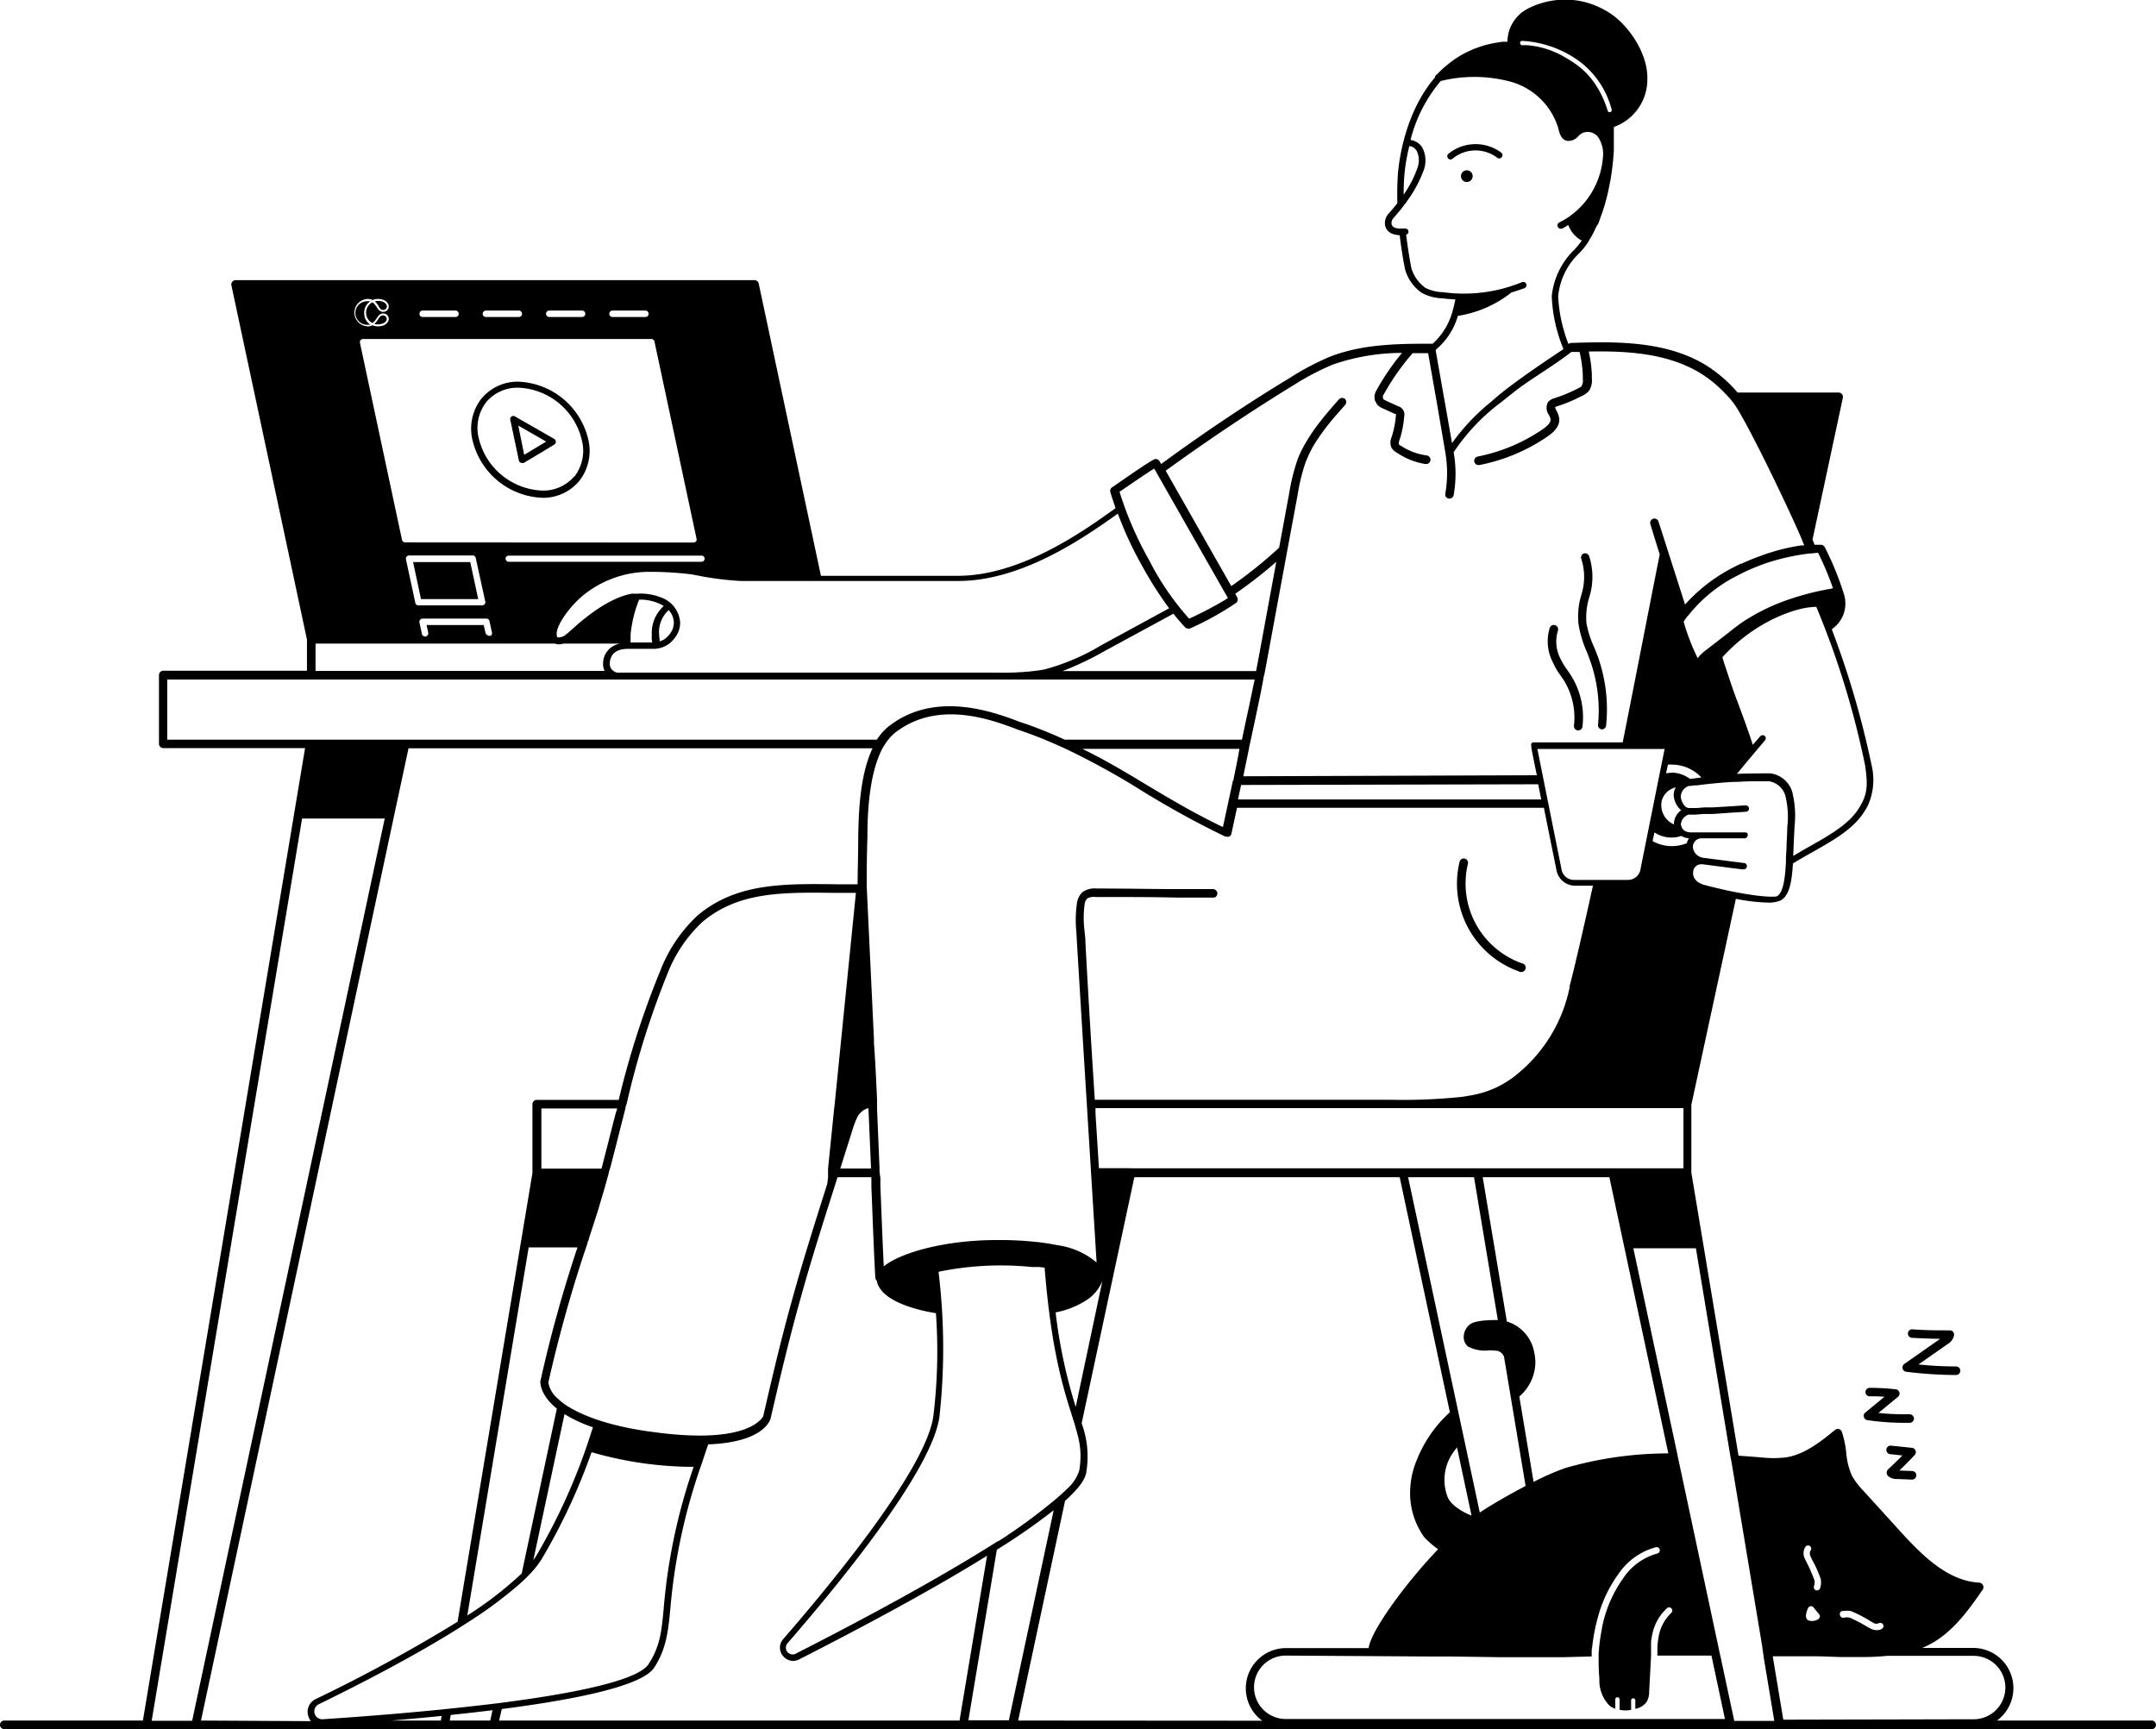 <svg xmlns="http://www.w3.org/2000/svg" id="Layer_1" data-name="Layer 1" viewBox="0 0 250.89 201.23"><path d="M45,37.11a.42.42,0,0,0-.41-.41c-.24,0-.36.1-.59.46a2.43,2.43,0,0,1-.44.53,1.29,1.29,0,0,0,.4.06C44.41,37.75,45,37.56,45,37.11Z"></path><path d="M42.38,36.39a1.56,1.56,0,0,1,.72-1.33.75.75,0,0,0-.26,0,1.37,1.37,0,1,0,0,2.73,1.09,1.09,0,0,0,.26,0A1.59,1.59,0,0,1,42.38,36.39Z"></path><path d="M44.61,36.07a.41.41,0,0,0,.41-.41c0-.27-.32-.64-1-.64a1.29,1.29,0,0,0-.4.06,2.27,2.27,0,0,1,.44.54C44.25,36,44.37,36.07,44.61,36.07Z"></path><polygon points="48.07 65.41 48.99 69.72 55.65 69.72 54.72 65.41 48.07 65.41"></polygon><path d="M60.35,44.42a5.45,5.45,0,0,0-4.35,2,5.68,5.68,0,0,0-1,4.86,8.7,8.7,0,0,0,8.09,6.65,5.44,5.44,0,0,0,4.35-2,5.68,5.68,0,0,0,1-4.86A8.71,8.71,0,0,0,60.35,44.42Zm6.49,11a4.73,4.73,0,0,1-3.77,1.67,7.91,7.91,0,0,1-7.35-6.06,4.93,4.93,0,0,1,.86-4.23,4.74,4.74,0,0,1,3.77-1.68,7.91,7.91,0,0,1,7.35,6.07A4.94,4.94,0,0,1,66.84,55.47Z"></path><path d="M64.46,51.06l-4.52-2.59a.36.36,0,0,0-.41,0,.37.37,0,0,0-.15.38l1,4.73a.37.37,0,0,0,.37.3.38.38,0,0,0,.19,0l3.56-2.14a.4.4,0,0,0,.18-.33A.37.37,0,0,0,64.46,51.06ZM61,52.93l-.69-3.4,3.25,1.86Z"></path><path d="M219.55,171.39a.54.54,0,0,0,.14.36,1.49,1.49,0,0,0,1.1.37l1.71.07h0a.5.5,0,0,0,0-1l-1.47-.06c.61-.58,1.2-1.19,1.78-1.8a.5.5,0,0,0,.1-.52.5.5,0,0,0-.42-.32l-2.43-.25a.5.5,0,0,0-.55.44.5.5,0,0,0,.45.55l1.42.15c-.56.57-1.13,1.12-1.71,1.66A.57.57,0,0,0,219.55,171.39Z"></path><path d="M217.08,162a.5.5,0,0,0,.5.5h0a16.36,16.36,0,0,1,1.71.05l-2.23,1.84a.47.47,0,0,0-.16.51.49.49,0,0,0,.4.37,29.57,29.57,0,0,0,4.2.31h.74a.51.51,0,0,0,.49-.51.54.54,0,0,0-.52-.49,27.4,27.4,0,0,1-3.62-.15l2.27-1.87a.49.49,0,0,0,.17-.52.5.5,0,0,0-.43-.36,27.28,27.28,0,0,0-3-.17A.5.5,0,0,0,217.08,162Z"></path><path d="M221.82,159.64a49,49,0,0,0,5.8.38h0a.5.5,0,0,0,0-1c-1.45,0-2.91-.08-4.37-.23l3.36-2.35a1.56,1.56,0,0,0,.78-1.06.47.47,0,0,0-.12-.39.48.48,0,0,0-.37-.17c-1.44,0-2.91,0-4.35-.12a.5.5,0,0,0-.53.47.5.5,0,0,0,.48.52c1.08.06,2.18.1,3.27.12l-4.17,2.92a.5.5,0,0,0-.2.53A.51.51,0,0,0,221.82,159.64Z"></path><path d="M184.57,75.66c.14.33.27.66.39,1a17.31,17.31,0,0,1,1,7.68.49.49,0,0,0,.44.54h0a.5.5,0,0,0,.5-.45,18.27,18.27,0,0,0-1-8.12c-.13-.34-.26-.69-.4-1a11.73,11.73,0,0,1-.89-2.81,8,8,0,0,1,.31-2.93,7.82,7.82,0,0,0,0-4.86.5.5,0,0,0-.64-.29A.5.5,0,0,0,184,65a6.87,6.87,0,0,1,0,4.28,8.73,8.73,0,0,0-.32,3.29A13,13,0,0,0,184.57,75.66Z"></path><path d="M181.55,78.54l.39.57a8.2,8.2,0,0,1,1.22,5.33.51.51,0,0,0,.44.56h.06a.5.5,0,0,0,.49-.44,9.12,9.12,0,0,0-1.37-6c-.13-.21-.27-.41-.41-.61a7.88,7.88,0,0,1-.76-1.25,4.33,4.33,0,0,1-.32-3.3.5.5,0,0,0-.95-.33,5.3,5.3,0,0,0,.36,4A7.5,7.5,0,0,0,181.55,78.54Z"></path><path d="M168.56,17.89a.38.38,0,0,0-.06.53.38.38,0,0,0,.29.14.36.36,0,0,0,.24-.09,4.18,4.18,0,0,1,5.23-.09.38.38,0,0,0,.46-.6A5,5,0,0,0,168.56,17.89Z"></path><path d="M176.79,113.11a.47.47,0,0,0,.17,0,.5.5,0,0,0,.16-1,9.84,9.84,0,0,1-6.3-11.59.5.5,0,0,0-.37-.6.49.49,0,0,0-.6.37,10.83,10.83,0,0,0,6.94,12.77Z"></path><path d="M170.7,19.82a.68.68,0,1,0,.67.68A.67.67,0,0,0,170.7,19.82Z"></path><path d="M250.39,200.23h-18a4.68,4.68,0,0,0-2.78-8.45h-5.92a12.51,12.51,0,0,0,1.22-.6c2.55-1.49,4.3-4,5.83-6.21a.49.49,0,0,0,0-.51.5.5,0,0,0-.42-.28c-3.67-.2-6.62-3.13-9.32-6.11l-4.14-4.56a8.47,8.47,0,0,1-1.35-1.77,8.24,8.24,0,0,1-.67-2.7,11.47,11.47,0,0,0-.51-2.42.49.49,0,0,0-.33-.31.51.51,0,0,0-.45.09c-1.6,1.31-3.59,2.93-5.85,3.22a12.88,12.88,0,0,1-2.63,0q-1.37-.12-2.76-.21l-5.49-32.94v-7.9L202,104.6a21.81,21.81,0,0,0,3.7.44,3.61,3.61,0,0,0,1.41-.21c1.16-.5,1.41-2.37,1.53-4.34.76-.47,1.53-.91,2.3-1.34,2.28-1.29,4.44-2.5,5.75-4.32a9.25,9.25,0,0,0,.67-1.08,7.32,7.32,0,0,0,.43-4.72,104.57,104.57,0,0,0-4.63-15.8,3.63,3.63,0,0,0,1.46-3.94v0a34.47,34.47,0,0,0-2.28-5.62.5.5,0,0,0-.44-.27l-.74,0-.24-.61,3.53-16.5a.52.52,0,0,0-.1-.42.51.51,0,0,0-.39-.19H202.2a16,16,0,0,0-3.78-3.24c-4.76-2.86-10.75-2.68-15.57-2.53a.48.48,0,0,0-.29.1l-.05,0a17.64,17.64,0,0,1-1.19-5.52,7.93,7.93,0,0,1,2.49-5.06c.16-.18.32-.35.45-.51a8.14,8.14,0,0,0,.66-.92h0s0-.1.08-.15c.14-.23.27-.47.4-.72s.23-.46.34-.7L186,26l.36-1,.19-.54c.06-.2.12-.4.19-.61.1-.37.21-.75.3-1.14l.09-.38c.1-.47.2-1,.29-1.45v0a31.14,31.14,0,0,0,.38-3.38c0-.09,0-.17,0-.25,0-.55,0-1.11,0-1.67,0-.27,0-.53,0-.8a5.87,5.87,0,0,0,3.9-5.57c.08-2.85-2-6-4.08-7.49-4.91-3.41-9.92-1-10.83,0a4.33,4.33,0,0,0-1.37,3.14h-.1l-.37,0c-.3,0-.6.08-.89.12l-.38.07c-.37.08-.74.16-1.09.27l-.26.08-.8.29-.44.19-.59.28c-.24.13-.48.26-.71.4l-.45.29c-.18.12-.35.25-.52.38a2.43,2.43,0,0,0-.25.2,11.55,11.55,0,0,0-1,.87l-.08.08-.3.3A.33.33,0,0,0,167,9c-3.46,4-4.18,9.55-4.32,11.15a33.42,33.42,0,0,0-.07,3.49q-.51.66-1.08,1.29a1.64,1.64,0,0,0-.36,1.24,1.3,1.3,0,0,0,.77,1,2.48,2.48,0,0,0,.94.2c.15,1.29.35,2.61.63,4a5,5,0,0,0,1.92,2.7,5.32,5.32,0,0,0,2.26.64h.1c.54.07,1.06.11,1.57.14-.08.44-.22.95-.3,1.25A7.83,7.83,0,0,1,166.72,40h0c-3.81,0-8.13,0-12,1.53A31,31,0,0,0,150.06,44c-4.67,2.82-9.81,6.24-14.94,10l-.19-.33a.49.49,0,0,0-.66-.19c-.67.34-2.75,1.77-4.64,3.09l-.23.15a.52.52,0,0,0-.19.56c.18.58.38,1.2.61,1.85l-.2.15c-3.51,2.51-10.82,7.73-18.15,7.73H95.53L88.29,33a.5.5,0,0,0-.49-.4H27.41a.47.47,0,0,0-.38.19.46.46,0,0,0-.1.42l8.79,41.22v3.63H19a.5.5,0,0,0-.5.5v8a.5.5,0,0,0,.5.5H35.5L16.63,200.23H.5a.5.5,0,0,0-.5.5.5.5,0,0,0,.5.5H250.39a.5.5,0,0,0,.5-.5A.5.5,0,0,0,250.39,200.23ZM19.46,79.08H146c-.29,1.42-.64,3.09-1,4.73l-.48,2.27H123.91c-1.33-.61-2.74-1.19-4.29-1.75l-1-.34c-2.94-1.11-9.83-3.7-15.23.56a6.45,6.45,0,0,0-1.35,1.53H19.46ZM130.09,59.79a41.45,41.45,0,0,0,2.78,6,44.2,44.2,0,0,0,3.18,5l-7.86,4.28a25.89,25.89,0,0,1-6.58,2.82c-.37.08-.74.13-1.12.18a31.62,31.62,0,0,1-4.34.21l-44.31,0a.91.91,0,0,1-.51-.25.47.47,0,0,1-.09-.06,1.06,1.06,0,0,1-.28-.81c.09-1.37,1.2-1.65,2.12-1.65h0l1.17,0,1.73,0a3.08,3.08,0,0,0,1.7-.47l.22-.15a5.84,5.84,0,0,0,.51-.5,4.89,4.89,0,0,0,.35-.5,2.84,2.84,0,0,0,.39-1.37,3.32,3.32,0,0,0-2.25-3,6.43,6.43,0,0,0-2.71-.43l-.08,0-.22,0-.25,0a.25.25,0,0,0-.12,0c-2,.38-4.36,1.78-7,4.19-.2.18-.42.38-.64.55a1.41,1.41,0,0,1-1,.35.56.56,0,0,1-.1-.35s0,0,0-.07c0-1.1,1.57-3.21,3-4.41a12.21,12.21,0,0,1,8.05-2.8,38,38,0,0,1,4.37.26c.14,0,.47.07.91.15a35.13,35.13,0,0,0,5.07.65h25.36c7.57,0,15-5.32,18.59-7.87Zm4.22-5.26.23.4,5.28,9.28,2.85,5,.22.38-.36.24A43.56,43.56,0,0,1,138.38,72a31.59,31.59,0,0,1-4.63-6.76,41.34,41.34,0,0,1-2.87-6.21l-.1-.3c-.19-.52-.35-1-.5-1.5C131.36,56.5,133.34,55.13,134.31,54.53Zm28.84-13.46a28.61,28.61,0,0,0-3.05,4.49l-.06.15a1.43,1.43,0,0,0-.09.5,1.54,1.54,0,0,0,.06.43s0,0,.05.07a1.32,1.32,0,0,0,.69.74l1.57.72.12,0v.18a11,11,0,0,1-.51,2.54,1.51,1.51,0,0,0,0,1.22,1.49,1.49,0,0,0,.6.56A8.43,8.43,0,0,0,165.84,54h.08a.5.5,0,0,0,.08-1,7.37,7.37,0,0,1-3-1.13.86.86,0,0,1-.23-.17c0-.07,0-.32.08-.45a11.75,11.75,0,0,0,.55-2.76,1,1,0,0,0-.7-1.21l-1.2-.55-.36-.17a.38.38,0,0,1-.21-.22s0-.07,0-.11a.38.38,0,0,1,0-.17l.19-.33a27.25,27.25,0,0,1,3.27-4.63s0,0,0,0l1.8,0,.82,4.69.09.5.09.5,1,5.87h0a14,14,0,0,1,0,4.77.49.49,0,0,0,.37.59h.11a.49.49,0,0,0,.49-.39,14.43,14.43,0,0,0,0-5,23.55,23.55,0,0,1,5.63-5.9l.62-.5.61-.48,0,0c1-.82,2.25-1.63,3.43-2.41s2.36-1.57,3.41-2.38l.95,0a14,14,0,0,1,.38,2.71l0,.46a1.24,1.24,0,0,1-.14.79,1.1,1.1,0,0,1-.34.24c-.42.22-.85.42-1.29.61s-.88.35-1.33.5l-.18.07a1.49,1.49,0,0,0-.75.43.08.08,0,0,1,0,0,1.38,1.38,0,0,0,.08,1.51,2.59,2.59,0,0,1,.19.45c.09.43-.42.88-.86,1.19a20.35,20.35,0,0,1-7.61,3.21.51.51,0,0,0-.4.59.5.5,0,0,0,.5.4h.09a21.18,21.18,0,0,0,8-3.37c1-.7,1.43-1.44,1.27-2.21a3.31,3.31,0,0,0-.27-.69c-.07-.14-.2-.39-.17-.47a.93.93,0,0,1,.28-.12c.48-.15.95-.33,1.41-.52s.72-.32,1.08-.5l.48-.23a2.83,2.83,0,0,0,.41-.27,1.58,1.58,0,0,0,.31-.32,2.23,2.23,0,0,0,.29-1.39l0-.46a15.35,15.35,0,0,0-.36-2.66c4.24-.08,9,.14,12.88,2.45a14.09,14.09,0,0,1,2.94,2.38c.16.16.32.32.48.5s.28.33.42.5c1.49,1.78,7.23,13.9,8.14,16.19.07.18.14.36.22.54l-.34,0a23.39,23.39,0,0,0-4.87,1.27c-.65.24-1.34.51-2.07.85h-.07c-.55.25-1.05.51-1.54.78a19.43,19.43,0,0,0-5,4l0-.07L193,60.7a.5.5,0,0,0-.62-.33.49.49,0,0,0-.33.62c.43,1.43.78,2.55,1.09,3.53-.66,3.26-3.56,18.18-4.31,21.87H178.49a.36.36,0,0,0-.29.14s0,0,0,0a.34.34,0,0,0,0,.26l0,.24c.09.49.33,1.68.64,3.19h0l-34.16.12h0c.18-.91.42-2.06.68-3.31,0-.17.07-.33.1-.5s.07-.33.11-.5c.14-.68.29-1.37.44-2.06.36-1.72.74-3.47,1-4.94,0-.17.07-.33.11-.5s.06-.33.1-.5c.07-.39.15-.76.2-1.08l2.54-13.76.33-1.77L151,57.6a22.21,22.21,0,0,1,.95-3.86,1.42,1.42,0,0,1,.08-.18,13.21,13.21,0,0,1,.89-1.81,25.54,25.54,0,0,1,2.67-3.55l.93-1.06a.53.53,0,0,0,0-.71.5.5,0,0,0-.33-.12.49.49,0,0,0-.37.16l-.22.24c-.69.79-1.41,1.62-2.09,2.5-.25.32-.49.65-.73,1s-.52.78-.76,1.19a13.18,13.18,0,0,0-1,2,23.35,23.35,0,0,0-1,4l-1.17,6.34a52.15,52.15,0,0,1-5.57,4.47l-7.63-13.43c5.09-3.69,10.26-7.13,14.95-10a30.57,30.57,0,0,1,4.49-2.35A24.67,24.67,0,0,1,163.15,41.07Zm4.06-.48a8,8,0,0,0,2.44-3.83,13.37,13.37,0,0,0,5.54-2.21c.41-.28.65-.49.68-.51v0c.49-.15,1-.31,1.52-.5a.4.4,0,0,0,.22-.22.33.33,0,0,0,0-.26.37.37,0,0,0-.48-.23A17.85,17.85,0,0,1,167.89,34l-.1,0a4.93,4.93,0,0,1-1.9-.49,4.43,4.43,0,0,1-1.64-2.25c-.27-1.38-.46-2.69-.62-3.95l.13-.06a.37.37,0,0,0,.06-.52.33.33,0,0,0-.26-.13v0a.42.42,0,0,0-.16,0l-.22,0h-.12l-.24,0a1.58,1.58,0,0,1-.55-.12.58.58,0,0,1-.34-.42.88.88,0,0,1,.18-.63c.19-.21.37-.43.56-.65l.33-.4c.13-.16.26-.33.38-.5l.23-.28.1-.16a14.54,14.54,0,0,0,2-3.73,3.28,3.28,0,0,0-.08-2.29,1.87,1.87,0,0,0-1.49-1.13,17,17,0,0,1,3.51-6.86,16.38,16.38,0,0,1,8.08.06,8.06,8.06,0,0,1,5.61,5.44c.11.49.3,1.3,1,1.46a1.51,1.51,0,0,0,1.34-.56,3.17,3.17,0,0,1,.35-.29A1.52,1.52,0,0,1,186,16a3.58,3.58,0,0,1,.52,2.42,9.31,9.31,0,0,1-4,6.85h0a10.57,10.57,0,0,1-1.07.62.37.37,0,0,0-.17.51.36.36,0,0,0,.33.21.53.53,0,0,0,.17,0,7.6,7.6,0,0,0,.72-.43A3.34,3.34,0,0,0,184.07,28l-.38.5-.44.51a8.76,8.76,0,0,0-2.67,5.41s0,.08,0,.13h0v0a17.68,17.68,0,0,0,1.33,6l0,.1c-1.09.72-4.87,3.22-7.18,5.08-.22.17-.42.34-.6.5l-.23.19-.35.31-.08.07a24.18,24.18,0,0,0-4.5,4.77l-.85-4.84-.09-.5-.09-.5-.88-5ZM183.37,6.84a10.17,10.17,0,0,1,4.12,5.71l.06.18a.14.14,0,0,1,0,.09.22.22,0,0,1-.15.22l-.08,0a.18.18,0,0,1-.1,0,.23.23,0,0,1-.13-.14,11.94,11.94,0,0,0-1.44-3.09,9,9,0,0,0-2.55-2.53c-.31-.21-.61-.4-.91-.57a10.25,10.25,0,0,0-4.51-1.45l-.55,0a.24.24,0,0,1-.23-.26.15.15,0,0,1,0-.09.22.22,0,0,1,.22-.15,12.08,12.08,0,0,1,2.92.51A12.2,12.2,0,0,1,183.37,6.84ZM163.44,20.19A22.7,22.7,0,0,1,164,17H164a1.13,1.13,0,0,1,.92.69,2.51,2.51,0,0,1,.06,1.75A12.26,12.26,0,0,1,163.77,22c-.13.22-.28.44-.43.66C163.34,21.79,163.37,21,163.44,20.19Zm53.61,68.94c.21,1.6.37,2.87-.36,4.27a8.14,8.14,0,0,1-.6,1c-1.22,1.68-3.31,2.86-5.52,4.11-.63.35-1.26.72-1.89,1.1,0-.46.12-2.87.15-3.45a11.45,11.45,0,0,0-.27-4A3.06,3.06,0,0,0,206,90h0c-.3,0-3.25,0-3.88.07.29-.39,3.25-3.89,3.25-3.89a.38.38,0,0,0,0-.53.37.37,0,0,0-.28-.09.42.42,0,0,0-.25.12l-.87,1c-.46-1.45-1.07-3.11-1.67-4.72-.35-.93-.7-1.88-1-2.8s-.63-1.84-.87-2.67a19.75,19.75,0,0,1,5.26-4.12,17.73,17.73,0,0,1,2.49-1.1l.55-.19.54-.15a9.09,9.09,0,0,1,2.09-.31A99.94,99.94,0,0,1,217.05,89.13Zm-14.89,14.73-.49-.09-.49-.1c-.85-.19-1.77-.4-2.76-.66s-1.47-.83-1.39-1.54a.93.93,0,0,1,.95-.89h.14l3.62.47.49.06.5.06.13,0a.38.38,0,0,0,.42-.32.37.37,0,0,0-.32-.42h-.07l-.5-.07-.5-.06-1.41-.18-2.26-.29h0A1.4,1.4,0,0,1,197,98.63a1,1,0,0,1,.94-1.07H203a.38.38,0,0,0,.38-.37c0-.18,0-.27-.25-.32l-.14,0v0h-6.3a1.7,1.7,0,0,1-.48-.1,1,1,0,0,1-.35-.25.92.92,0,0,1-.19-.33,1.25,1.25,0,0,1-.07-.26,1.33,1.33,0,0,1,.89-1.13l.23,0h.2l.4,0,.9-.07.53,0,.51,0,2.29-.16,1.63-.1h0a.37.37,0,0,0,.35-.4.38.38,0,0,0-.2-.3.46.46,0,0,0-.2-.05l-1.63.11h0l-2.17.13-.5,0-.5,0-.81.07-.39,0-.39,0h-.09a.69.69,0,0,1-.54-.18,1.81,1.81,0,0,1-.52-1.16,1.34,1.34,0,0,1,.78-1.16.57.57,0,0,1,.21-.07l.18,0,.42-.06.24,0,.58-.07.57-.07c1-.11,2-.2,3-.26.72,0,1.48-.07,2.29-.08h2a2.37,2.37,0,0,1,1.89,1.65,10.2,10.2,0,0,1,.23,3.71c0,.59-.05,1.3-.08,2,0,.53-.05,1-.07,1.51,0,.14,0,.3,0,.43-.06,1.2-.18,3.7-1.09,4.1C206.18,104.42,204.51,104.31,202.16,103.86Zm-.72,66,.09.5,3.56,21.38,0,.08.07.42v.08l.07.42v.08l1.23,7.38,0,.07H201.8v-.07l-1.58-7.38v0l-.11-.48v0l-.1-.48v0l-4.62-21.66-.11-.5-.1-.5-5.11-23.93h7.28l4,24.14Zm13,17.65a2.09,2.09,0,0,1,1,0,14.6,14.6,0,0,1,2.13,1.1l.38.22a.66.66,0,0,0,.66.08.38.38,0,0,1,.51.13.37.37,0,0,1-.11.51,1.16,1.16,0,0,1-.62.16,1.62,1.62,0,0,1-.81-.23l-.39-.22a16.84,16.84,0,0,0-1.94-1,1.48,1.48,0,0,0-.67,0,.36.36,0,0,1-.45-.26A.37.37,0,0,1,214.46,187.47Zm-2.76.85a1.26,1.26,0,0,1-.85.28.78.78,0,0,1-.48-.13c-.47-.36.07-1.4.08-1.41a.35.35,0,0,1,.29-.18.34.34,0,0,1,.31.14l.67.81A.37.37,0,0,1,211.7,188.32ZM210.1,180a.37.37,0,1,1,.59.45.73.73,0,0,0,0,.67l.19.41a13.86,13.86,0,0,1,1,2.24,2.19,2.19,0,0,1-.08,1.06.36.36,0,0,1-.35.25.3.3,0,0,1-.13,0,.39.39,0,0,1-.23-.48,1.37,1.37,0,0,0,.06-.67,17.23,17.23,0,0,0-.89-2.06l-.2-.41A1.4,1.4,0,0,1,210.1,180Zm-2.58,20.13-1.23-7.38H211c1.09,0,2.19.06,3.25.09h.53c.62,0,1.25,0,1.88,0a28.79,28.79,0,0,0,2.94-.14h10.07a3.69,3.69,0,1,1,0,7.38Zm-76-64.18h-3.64c-.13-2.16-.27-4.29-.4-6.38l0-.61h68.42v7H131.55Zm-8.89,39.74-5.23,24.51h-4.71L116,180.35A73,73,0,0,0,122.66,175.72Zm-6.46,3.63-.57.36-.56.35c-5.56,3.47-13.14,7.68-22.37,12.38a.79.79,0,0,1-1-1.21c6.22-7.16,16.78-20.1,17.65-26.31a73.1,73.1,0,0,0-.09-16.75h0V148h0a36,36,0,0,1,10.87-.55l.35,0,.5,0,.5.06.11,0c.76,9.62,2.21,14.17,3.19,17.25l.11.35c.11.35.21.67.3,1s.21.72.29,1.06a9.33,9.33,0,0,1,.13,4,4.78,4.78,0,0,1-1.45,2.13c-.19.2-.41.4-.64.61l-.63.55A65.92,65.92,0,0,1,116.2,179.35Zm-13.82-42.87c0-.16,0-.33,0-.5-.1-2.37-.2-4.78-.29-7l0-.5c0-.17,0-.34,0-.5-.12-2.72-.24-5.07-.36-6.54l0-.49-.84-17.72c0-1.69,0-3.55.08-5.77v-.11c0-2.35.14-7.25,1.78-10.28.1-.18.21-.34.31-.5s.24-.34.37-.5a4.73,4.73,0,0,1,.73-.75c5-3.9,11.24-1.54,14.26-.4l1,.35c.73.26,1.43.53,2.1.8l1.18.5,1.12.5a88,88,0,0,1,8.95,4.9,105.18,105.18,0,0,0,9.52,5.26l.34.16a.61.61,0,0,0,.13,0,.54.54,0,0,0,.31,0,.52.52,0,0,0,.26-.35l.65-3h35.71c.68,3.39,1.37,6.79,1.46,7.23a2.2,2.2,0,0,0,2.25,1.83l2,0c-1.08,4.87-2.17,9.67-2.71,11.65l0,.16a17.54,17.54,0,0,1-6.15,10.16A11.33,11.33,0,0,1,171,127.5l-.49.09-.5.07a65.72,65.72,0,0,1-8,.33H127.4c-.37-5.75-.74-11.72-1.09-18.32,0-.47-.07-.94-.11-1.4a11.75,11.75,0,0,1,0-2.91,1.33,1.33,0,0,1,.3-.78,1.5,1.5,0,0,1,1-.19c4.52,0,6.48,0,9.68.07l3.52,0h.52a.47.47,0,0,0,.44-.48.48.48,0,0,0-.25-.43.41.41,0,0,0-.24-.08H141l-3.73,0c-3.2,0-5.16-.06-9.69-.07a2.4,2.4,0,0,0-1.64.44,2.24,2.24,0,0,0-.63,1.38,13.41,13.41,0,0,0-.06,3.16c0,.45,2.36,38.54,2.36,38.54a8.91,8.91,0,0,0-4.5-2l-1.08-.2-.5-.07-.49-.07h0a41.19,41.19,0,0,0-5-.27c-6.12,0-11.28,1.48-13.2,3.07-.11-2.3-.25-5.75-.39-9.37,0-.34,0-.67,0-1C102.39,136.82,102.38,136.65,102.38,136.48ZM57.05,200.23H52.34l.11-.65c1.63-.17,3.26-.36,4.86-.55Zm-4.48-1.41-.51.05-.52.06c-4.19.42-8.87.81-14,1.15a.92.92,0,0,1-.46-1.74c4.47-2.18,10.7-5.37,16-8.67l.56-.36.57-.36a50.32,50.32,0,0,0,6.22-4.58l.64-.59c.23-.22.44-.44.65-.66a10.87,10.87,0,0,0,1.32-1.69A70.25,70.25,0,0,0,68.84,169,43,43,0,0,0,80,170.7h.72a67.14,67.14,0,0,0-3.48,16.41c-.26,2.8-.42,4.48-1.78,6.57-1.07,1.64-7,3.17-16.94,4.46l-.52.07-.53.06C55.93,198.46,54.29,198.64,52.57,198.82Zm15.67-30.41h0a70.19,70.19,0,0,1-5.83,12.64c-.11.17-.22.34-.35.52l3.63-17A16.11,16.11,0,0,0,69,166.1Zm3.17-37.94Q70.69,133.32,70,136H63v-7h8.83C71.66,129.48,71.54,130,71.41,130.47Zm-9.89,14.7H67.2a155.05,155.05,0,0,0-4.32,15.58c0,.11-.08,1.57,1.92,3.18l-4.09,19.18A41.79,41.79,0,0,1,54.38,188Zm14,21.42c-5.17-.74-8-2-9.66-3.06-.16-.11-.31-.22-.44-.33a4.11,4.11,0,0,1-.43-.37,3.16,3.16,0,0,1-1.18-1.94,157.89,157.89,0,0,1,4.39-15.72c.06-.17.11-.33.16-.5s0-.16.08-.24.06-.18.08-.26c.32-1,.65-2,1-3.09.14-.44.27-.91.41-1.37h0q.41-1.34.78-2.73l.14-.5c0-.17.09-.33.14-.5.45-1.7.89-3.46,1.35-5.27.15-.57.29-1.15.44-1.72,0-.17.08-.34.13-.5l.12-.5a99.16,99.16,0,0,1,4.66-14.72,16.24,16.24,0,0,1,4.07-6c4.21-3.5,9.22-3.44,15.56-3.36l2.28,0L97.18,128l-.05.5-.06.5-.71,7,0,.5,0,.5-.08.72-.22.71c-1.16,3.66-2.36,7.45-3.43,11.22-1.65,5.81-2.47,9.35-3.83,15.22C88.69,164.88,87.29,168.29,75.57,166.59ZM99.2,131.5a11.72,11.72,0,0,1,.5-1.36,2.15,2.15,0,0,1,1.22-1.15h.14c.1,2.21.2,4.62.3,7H97.78Zm70.35,36.94,1.69,7.94c-1.3-.52-2.52-1.35-2.82-2.27a5.53,5.53,0,0,1,.7-5.1C169.25,168.82,169.4,168.63,169.55,168.44Zm12.61,2.4a29.5,29.5,0,0,0-3.7,1.62l-1.66-9.94a5.33,5.33,0,0,0,1.87-4,6.2,6.2,0,0,0-.16-1.26,4.59,4.59,0,0,0-3.16-3.47L172.54,137h14.74l6.86,32.14A43.37,43.37,0,0,0,182.16,170.84ZM144.07,93l.35-1.65h0L179,91.27c.11.57.23,1.17.35,1.77H144.07ZM137.9,73a.55.55,0,0,0,.36.15.65.65,0,0,0,.2,0,34.67,34.67,0,0,0,5.4-3,.52.52,0,0,0,.11-.64l-.23-.41a52.26,52.26,0,0,0,4.78-3.72l-2.11,11.46c-.07.37-.15.8-.24,1.26H123.64a35.67,35.67,0,0,0,4.91-2.34l8-4.34C137,72,137.44,72.49,137.9,73Zm41,14.16h14.81c-.09.42-2.75,13.69-2.81,14a1.47,1.47,0,0,1-1.52,1.24h-6.15a1.47,1.47,0,0,1-1.52-1.24Zm16.7,7.16,0,0a2,2,0,0,0-.81,1.56s0,0,0,.06a2.46,2.46,0,0,1-1.44-2.64,2.17,2.17,0,0,1,1.66-1.67,1.73,1.73,0,0,0-.24,1A2.52,2.52,0,0,0,195.64,94.3Zm.94,3.24a1.8,1.8,0,0,0-.25.57,4.81,4.81,0,0,1-1.74.34,4.68,4.68,0,0,1-2.23-.58c0-.16.07-.33.1-.51s.07-.33.1-.51a3.59,3.59,0,0,0,3.14.41,1.87,1.87,0,0,0,.73.26Zm-2-7.63a3.5,3.5,0,0,0-.65.07c0-.18.07-.35.1-.51s.07-.35.11-.51a3.12,3.12,0,0,1,.44,0,4.73,4.73,0,0,1,3.45,1.5l-.64.08-.68.09A3.74,3.74,0,0,0,194.59,89.91Zm-51.06.89-1.17,5.43c-3.53-1.69-6.41-3.43-9.2-5.1-2.34-1.41-4.62-2.77-7.16-4h18.28C144,88.54,143.7,89.86,143.53,90.8Zm-18.3,72.91a59.9,59.9,0,0,1-2.34-11,10,10,0,0,0,3.44-1.33,4.77,4.77,0,0,0,2-2.32ZM171.53,137l2.77,16.62c-.76,0-2.57,0-3.26.51a1.93,1.93,0,0,0-.71,1.42,1.46,1.46,0,0,0,.49,1.15,4.26,4.26,0,0,0,2.47.45,7.76,7.76,0,0,1,1,.06,1.13,1.13,0,0,1,.73.69l.75,4.48v0h0l1.76,10.55c-1.81.95-3.77,2.06-5.33,3.09L163.86,137ZM167,192.78l2.26,0,5.47.08h1c1.65,0,3.33,0,5.06,0h1l3.43-.09h0l0-.5h0c0-.16,0-.33.05-.5h0A22,22,0,0,1,186,188a15.33,15.33,0,0,1,2.26-4.72,7.69,7.69,0,0,1,4.43-3.22.37.37,0,0,1,.45.27.38.38,0,0,1-.28.46,7,7,0,0,0-4,2.92,14.75,14.75,0,0,0-2.15,4.51,12.37,12.37,0,0,0-.31,1.36c-.13.68-.24,1.45-.32,2.17,0,.17,0,.33-.05.5h0l0,.5c0,.86,0,1.73.09,2.61a4.17,4.17,0,0,0,1.13,3.09,2.32,2.32,0,0,0,.72.41l0-.54,0-.55h0a.25.25,0,0,1,.5,0v.2l0,.49,0,.52a3.51,3.51,0,0,0,.66.07,4.08,4.08,0,0,0,.68-.06l0-.51c0-.19,0-.36,0-.5v-.09a.25.25,0,0,1,.25-.25.24.24,0,0,1,.24.22v0c0,.12,0,.3,0,.49l0,.51h.05a2.14,2.14,0,0,0,1.26-.79,2.3,2.3,0,0,0,.3-1.21l.22-4.15h0c0-.12,0-.23,0-.35v-.14h0c0-.17,0-.33,0-.49h0c0-.2,0-.4,0-.61s.07-.56.13-.85a5.65,5.65,0,0,1,1.71-3.1.36.36,0,0,1,.52,0,.38.38,0,0,1,0,.53,4.89,4.89,0,0,0-1.46,2.69,8.1,8.1,0,0,0-.16,1.3h0c0,.16,0,.33,0,.49h0c0,.16,0,.33,0,.49h6.29l1.57,7.38H149.62a3.69,3.69,0,1,1,0-7.38ZM212.73,68.57a32,32,0,0,0-3.2.76l-.55.16-.54.18a23.45,23.45,0,0,0-5.7,2.75c-.6.41-1.16.86-1.71,1.3l-2.59,2a4.23,4.23,0,0,0-.88.88,25.32,25.32,0,0,1-1.64-4.25c.14-.22.29-.42.43-.63,0,0,.07,0,.1-.08a17.08,17.08,0,0,1,5.07-4.31c.54-.29,1.1-.58,1.68-.86.8-.36,1.55-.66,2.25-.91a26.21,26.21,0,0,1,4.06-1l.53-.08.53-.07c.38,0,.73-.07,1-.08a37.26,37.26,0,0,1,1.73,4.12C213.1,68.52,212.88,68.55,212.73,68.57ZM76.63,70.21a4.15,4.15,0,0,1,.61.32,4.18,4.18,0,0,0-1.39,3.37,2.74,2.74,0,0,0,0,.5c0,.13,0,.25.08.37l-1.72,0h-.83c0-.13,0-.26,0-.4s0-.33,0-.5a14.18,14.18,0,0,1,1-4.09A5.51,5.51,0,0,1,76.63,70.21Zm1.22,3.69a2.94,2.94,0,0,1-.54.5l0,0a2.9,2.9,0,0,1-.55.24s0,0,0,0,0-.15,0-.23a2.73,2.73,0,0,1-.05-.5A3.44,3.44,0,0,1,77.81,71a2.17,2.17,0,0,1,.6,1.5A2.22,2.22,0,0,1,77.85,73.9Zm-21.33-.16-.23-1H49.64l.19.88a.37.37,0,0,1-.08.32.38.38,0,0,1-.21.13.37.37,0,0,1-.36-.13.35.35,0,0,1-.08-.16l-.29-1.34a.39.39,0,0,1,.08-.31.37.37,0,0,1,.29-.14H56.6a.36.36,0,0,1,.36.3l.29,1.33a.4.4,0,0,1-.08.32A.42.42,0,0,1,57,74h-.08a.36.36,0,0,1-.27-.14A.37.37,0,0,1,56.52,73.74ZM47.15,63.12a.38.38,0,0,1-.37-.29L41.89,39.91a.37.37,0,0,1,.07-.32.4.4,0,0,1,.29-.14H75.79a.38.38,0,0,1,.37.3l4.89,22.92A.38.38,0,0,1,81,63a.37.37,0,0,1-.29.14ZM56.47,70a.34.34,0,0,1-.07.31.37.37,0,0,1-.29.14H48.69a.36.36,0,0,1-.36-.29l-1.09-5.07a.41.41,0,0,1,.08-.32.39.39,0,0,1,.29-.13H55a.36.36,0,0,1,.36.29ZM41.24,36.39h0a1.6,1.6,0,0,1,1.6-1.6,1.07,1.07,0,0,1,.51.13,1.61,1.61,0,0,1,.63-.13c.92,0,1.26.54,1.26.87a.63.63,0,0,1-.63.63c-.35,0-.54-.18-.78-.55a1.89,1.89,0,0,0-.49-.56,1.36,1.36,0,0,0,0,2.42,1.89,1.89,0,0,0,.49-.56c.31-.47.5-.56.78-.56a.63.63,0,0,1,.63.63c0,.34-.34.87-1.26.87a1.61,1.61,0,0,1-.63-.13,1.07,1.07,0,0,1-.51.13A1.6,1.6,0,0,1,41.24,36.39Zm7.57.13a.37.37,0,0,1,.37-.38H53a.38.38,0,0,1,.38.38.37.37,0,0,1-.38.37H49.18A.36.36,0,0,1,48.81,36.52Zm7.36,0a.38.38,0,0,1,.38-.38h3.82a.38.38,0,0,1,.38.38.37.37,0,0,1-.38.37H56.55A.37.37,0,0,1,56.17,36.52Zm7.37,0a.38.38,0,0,1,.37-.38h3.83a.38.38,0,0,1,.37.38.37.37,0,0,1-.37.37H63.91A.37.37,0,0,1,63.54,36.52Zm7.36,0a.38.38,0,0,1,.38-.38H75.1a.38.38,0,0,1,.38.38.37.37,0,0,1-.38.37H71.28A.37.37,0,0,1,70.9,36.52ZM59.2,64.66H81.58A.37.37,0,0,1,82,65a.38.38,0,0,1-.37.38H59.2a.38.38,0,0,1-.37-.38A.37.37,0,0,1,59.2,64.66ZM35.15,95.26h9.62l-22.41,105H17.65ZM36.72,74.9H64.47l.09,0a1.54,1.54,0,0,0,1,0h6.62a2.34,2.34,0,0,0-2,2.26,1.8,1.8,0,0,0,.18.92H36.72ZM23.39,200.23,45.87,94.87h0l1.67-7.79h54c-1.53,3.21-1.62,7.76-1.67,10.26v.11c0,1.91-.06,3.57-.07,5.07a.32.32,0,0,0,0,.09l0,.3-2.36,0c-6.3-.08-11.73-.15-16.22,3.59a17.23,17.23,0,0,0-4.35,6.39A101.43,101.43,0,0,0,72,128H62.46a.5.5,0,0,0-.5.5v8l-8.71,52.23a182.73,182.73,0,0,1-16.51,9,1.63,1.63,0,0,0-.88,1.93,1.92,1.92,0,0,0,.32.64Zm28-.54-.09.54H45.56C47.47,200.07,49.44,199.89,51.41,199.69Zm7-.8c8.76-1.13,16.35-2.7,17.73-4.81s1.63-4.1,1.89-6.91a67.78,67.78,0,0,1,3.61-16.73l0,0,.79-2.35c6.17-.23,7.14-2.58,7.26-3,1.36-5.85,2.18-9.38,3.82-15.17,1.06-3.75,2.26-7.53,3.43-11.21l.54-1.71h3.94c0,.35,0,.7,0,1.05.17,4.35.33,8.46.46,10.64a.51.51,0,0,0,.17.35c.47,2.67,5.76,3.61,6.88,3.78a62.1,62.1,0,0,1-.3,12c-.84,6-11.3,18.82-17.46,25.92a1.49,1.49,0,0,0-.06,1.94,1.53,1.53,0,0,0,1.2.61,1.59,1.59,0,0,0,.71-.18c6.34-3.23,15-7.79,21.86-12.06l-3.2,19.18H58.08Zm60.09,1.34,5.46-25.57c1.42-1.27,2.31-2.39,2.46-3.26a11.18,11.18,0,0,0-.53-5.76L132,137h30.88l5.84,27.35a14.94,14.94,0,0,0-3.83,5.51,9.93,9.93,0,0,0-.79,4.35,8.83,8.83,0,0,0,1.62,4.66,10,10,0,0,0,1.63,1.42c-3.88,4.07-7.86,9.56-8.08,11.51h-9.6a4.68,4.68,0,0,0-2.79,8.45Z"></path></svg>